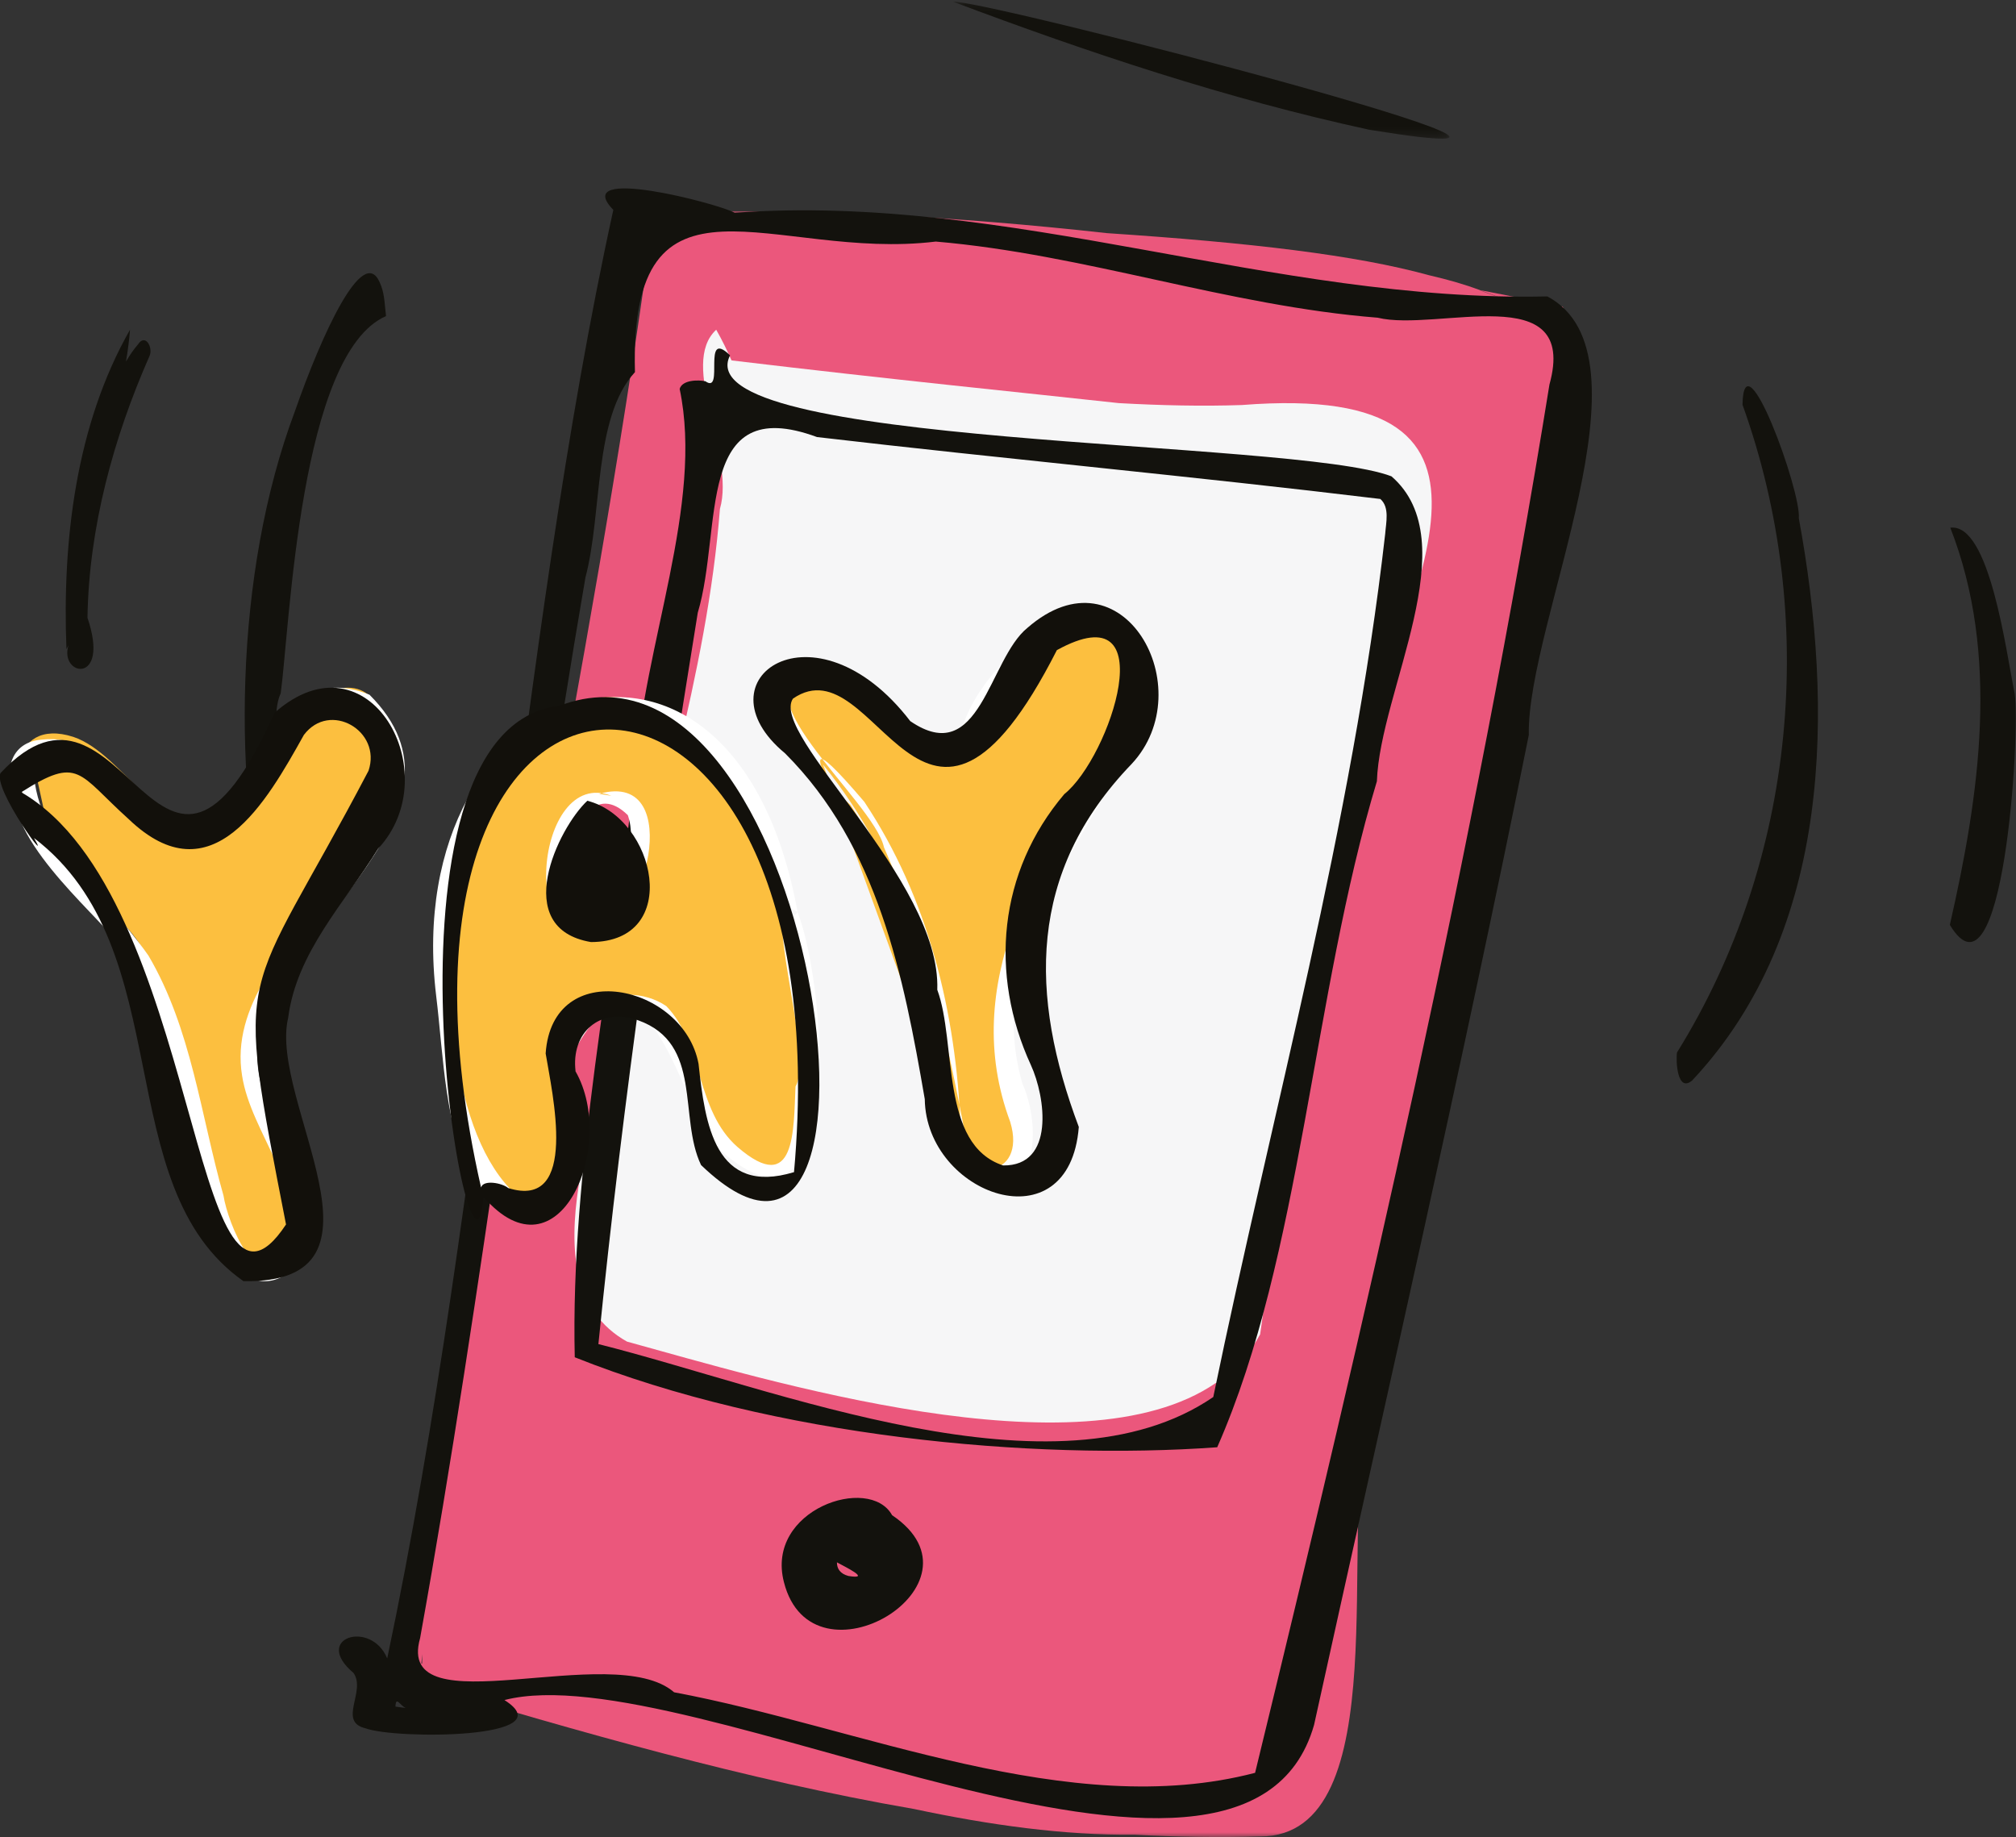 <?xml version="1.0" encoding="UTF-8"?>
<svg width="214px" height="195px" viewBox="0 0 214 195" version="1.1" xmlns="http://www.w3.org/2000/svg" xmlns:xlink="http://www.w3.org/1999/xlink">
    <rect x="0" y="0" width="214" height="195" fill="#333333" stroke="none"/>
    <!-- Generator: Sketch 61.1 (89650) - https://sketch.com -->
    <title>Group 45</title>
    <desc>Created with Sketch.</desc>
    <defs>
        <polygon id="path-1" points="0.227 0.419 125.787 0.419 125.787 173 0.227 173"></polygon>
        <polygon id="path-3" points="0.179 0.175 52.891 0.175 52.891 14.723 0.179 14.723"></polygon>
    </defs>
    <g id="Website" stroke="none" stroke-width="1" fill="none" fill-rule="evenodd">
        <g id="Desktop-HD-(landingpage)" transform="translate(-613, -1737)">
            <g id="Group-45" transform="translate(612, 1737)">
                <g id="Group-3" transform="translate(42.977, 22)">
                    <mask id="mask-2" fill="white">
                        <use xlink:href="#path-1"></use>
                    </mask>
                    <g id="Clip-2"></g>
                    <path d="M2.85,153.591 C2.841,153.927 2.838,154.262 2.832,154.598 C2.804,154.588 2.776,154.579 2.749,154.569 C2.781,154.242 2.816,153.917 2.85,153.591 M125.368,26.303 C126.152,20.31 125.926,14.885 123.907,10.555 C121.013,9.951 118.085,9.363 115.13,8.796 C120.576,10.824 114.706,8.714 115.13,8.796 C113.546,8.206 111.74,7.682 109.697,7.211 C101.947,5.079 90.883,3.77 75.524,2.748 C59.607,0.984 43.76,0.101 28.948,0.523 C28.616,0.51 26.851,3.469 26.852,4.873 C21.125,46.336 9.761,101.219 1.238,146.155 C1.491,149.404 -1.753,155.141 2.211,156.672 C19.554,161.83 37.168,166.933 55.059,170.026 C63.078,171.731 70.986,172.831 78.499,172.753 C82.912,172.991 87.342,173.066 91.789,172.938 C106.478,172.95 99.981,139.964 103.29,129.377 C105.108,112 108.385,94.811 112.26,77.785 C112.286,77.46 112.316,77.13 112.351,76.797 C118.575,52.972 124.601,37.08 125.368,26.303" id="Fill-1" fill="#EB577C" mask="url(#mask-2)"></path>
                </g>
                <path d="M132.823,42.994 C128.645,43.137 124.251,43.04 119.762,42.79 C109.377,41.651 95.921,40.324 78.652,38.258 C78.17,37.156 77.634,36.069 77.027,35 C73.02,38.712 79.086,48.217 77.422,54.015 C76.05,71.72 70.261,88.779 66.763,106.135 C65.526,116.67 56.178,136.023 67.552,142.409 C82.278,146.453 115.58,156.721 130.03,146.82 C131.596,146.435 132.748,145.399 133.21,143.938 C133.789,143.236 134.309,142.474 134.763,141.645 C137.596,121.87 139.879,101.972 145.084,82.641 C149.424,63.532 165.77,40.401 132.823,42.994" id="Fill-4" fill="#F6F6F7"></path>
                <path d="M91.052,167.287 C90.159,167.044 89.837,166.492 89.842,165.842 C90.72,166.328 93.582,167.699 91.052,167.287 M95.697,160.837 C93.298,156.497 82.219,160.239 84.216,167.948 C87.213,179.744 106.559,168.154 95.697,160.837" id="Fill-6" fill="#13120D"></path>
                <path d="M148.04,56.66 C144.524,87.634 136.076,117.808 129.79,148.293 C113.114,159.704 83.32,147.385 64.521,142.675 C67.131,116.686 70.877,90.817 75.068,65.042 C77.751,56.068 74.697,41.586 87.731,46.395 C107.633,48.718 127.671,50.56 147.523,52.965 C148.535,53.852 148.123,55.488 148.04,56.66 M148.704,50.562 C138.303,46.563 73.519,47.557 78.495,37.717 C75.449,34.777 77.946,41.926 75.882,40.472 C75.162,40.31 73.425,40.304 73.146,41.283 C75.728,53.519 69.287,68.487 68.433,81.91 C66.08,102.299 61.538,124.15 62.011,144.073 C83.218,152.551 110.54,155.044 130.208,153.626 C139.188,133.24 140.272,105.772 147.158,82.931 C147.484,73.302 156.743,57.524 148.704,50.562" id="Fill-8" fill="#13120D"></path>
                <path d="M165.475,40.821 C157.513,90.215 145.829,140.554 134.229,188.185 C114.482,193.352 92.255,183.319 72.556,179.635 C66.063,173.987 42.838,183.6 45.593,173.892 C52.317,136.608 56.771,98.317 63.143,61.309 C64.98,54.349 63.968,44.329 68.401,39.503 C67.789,16.103 83.142,27.75 100.333,25.642 C116.182,26.994 131.368,32.47 147.235,33.723 C153.517,35.273 168.618,29.45 165.475,40.821 M42.977,181.158 C43.027,179.977 43.449,181.036 44.071,181.303 C43.706,181.26 43.341,181.213 42.977,181.158 M165.252,31.465 C136.102,32.112 108.327,20.459 78.988,22.584 C77.293,21.628 61.425,17.464 66.104,22.278 C55.984,68.414 52.617,126.2 42.103,176.04 C40.394,171.891 34.093,173.859 38.532,177.588 C39.88,179.539 36.826,182.747 39.786,183.456 C42.939,184.646 61.074,184.616 54.548,180.46 C74.02,175.443 133.116,208.937 140.488,183.104 C148.016,148.883 156.182,113.39 163.284,78.018 C163.042,66.162 177.033,37.711 165.252,31.465" id="Fill-10" fill="#13120D"></path>
                <path d="M191.946,55.01 C192.218,52.166 186.107,35.35 185.968,42.959 C194.065,65.479 191.713,91.276 179.017,111.718 C178.875,112.603 179.04,116.034 180.624,114.693 C195.555,98.764 195.654,75.158 191.946,55.01" id="Fill-12" fill="#13120D"></path>
                <path d="M214.863,73.644 C213.934,69.13 212.208,55.486 208.026,56.015 C213.317,69.558 211.122,84.384 207.977,98.176 C213.657,107.577 215.478,77.784 214.863,73.644" id="Fill-14" fill="#13120D"></path>
                <path d="M41.275,29.906 C39.508,26.035 35.216,35.319 32.303,43.658 C25.83,60.91 25.606,83.387 29.751,99.93 C38.151,101.394 28.037,79.586 30.799,73.59 C31.776,66.321 32.821,37.549 41.977,33.552 C41.803,32.055 41.82,31.049 41.275,29.906" id="Fill-16" fill="#13120D"></path>
                <path d="M15.638,36.571 C15.218,37.049 14.794,37.659 14.374,38.379 C14.573,37.193 14.724,36.061 14.801,35 C9.039,45.107 7.603,57.447 8.054,68.912 C8.127,68.77 8.199,68.629 8.272,68.487 C7.235,71.777 12.733,72.779 10.286,65.58 C10.432,56.043 13.029,46.499 16.881,37.768 C17.263,36.902 16.433,35.335 15.638,36.571" id="Fill-18" fill="#13120D"></path>
                <g id="Group-22" transform="translate(101.977, 0)">
                    <mask id="mask-4" fill="white">
                        <use xlink:href="#path-3"></use>
                    </mask>
                    <g id="Clip-21"></g>
                    <path d="M0.179,0.177 C14.565,5.594 29.265,10.49 44.248,13.744 C43.947,13.709 44.668,13.821 44.618,13.812 C77.115,19.054 3.624,-0.041 0.179,0.177" id="Fill-20" fill="#13120D" mask="url(#mask-4)"></path>
                </g>
                <path d="M65.785,95.575 C59.271,103.661 56.979,88.356 62.609,85.366 C69.609,82.431 69.866,91.964 65.785,95.575 M84.716,96.458 C79.746,64.258 48.133,67.832 47.977,99.836 C49.079,108.291 46.418,126.705 57.582,128 C65.586,124.863 57.908,114.866 61.333,109.294 C69.84,99.637 73.681,112.44 76.408,119.31 C89.913,136.637 87.715,104.024 84.716,96.458" id="Fill-23" fill="#FCBF3F"></path>
                <path d="M85.662,96.802 C78.88,59.507 43.233,71.888 47.299,105.696 C48.108,112.322 48.163,119.633 51.338,125.624 C62.4,136.003 63.413,119.866 61.756,111.944 C68.728,98.624 72.847,114.53 76.084,120.745 C90.814,135.974 88.987,105.44 85.661,96.803 C81.25,93.698 87.512,111.868 85.446,115.333 C85.227,119.926 85.486,127.092 79.301,121.766 C74.816,117.853 75.656,110.844 71.735,106.802 C66.946,103.531 58.97,107.267 59.459,113.39 C59.487,117.741 63.139,126.583 56.412,127.344 C42.19,116.32 48.623,62.442 73.719,78.194 C80.747,80.457 82.689,100.967 85.662,96.802" id="Fill-25" fill="#FFFFFF"></path>
                <path d="M65.416,95.334 C58.359,103.456 60.761,79.805 67.644,86.528 C68.641,89.492 67.292,93.037 65.416,95.334 C68.573,100.564 74.263,81.576 64.603,84.262 L65.899,84.475 C57.689,81.264 55.908,103.132 65.354,98.299 C66.925,97.387 68.512,94.125 65.416,95.334" id="Fill-27" fill="#FFFFFF"></path>
                <path d="M5.977,87.446 C1.302,84.312 1.982,76.026 8.781,78.219 C14.242,80.042 18.231,89.627 24.585,87.376 C29.636,72.918 45.741,64.345 41.169,86.581 C13.489,121.55 36.707,110.198 30.577,134 C18.244,132.662 23.146,105.24 13.436,97.51 C9.498,92.722 2.681,87.716 4.509,80.701" id="Fill-29" fill="#FCBF3F"></path>
                <path d="M6.071,88.206 C2.571,85.701 1.278,78.506 7.392,79.185 C13.584,80.714 16.477,88.766 23.209,89.139 C30.514,87.686 29.815,71.063 39.779,74.989 C49.782,89.538 24.317,99.508 26.696,114.173 C27.669,120.433 33.634,126.049 31.426,132.631 C28.455,138.11 25.173,129.813 24.725,126.917 C22.297,118.371 21.346,109.245 16.762,101.444 C12.043,94.68 4.441,89.222 4.539,80.899 C-1.616,85.202 8.432,94.475 12.031,98.403 C20.518,108.322 19.362,122.358 24.935,133.539 C30.343,140.235 36.389,131.775 33.158,125.907 C31.438,120.689 27.274,115.662 28.556,109.882 C31.217,97.995 52.426,85.909 40.219,73.743 C28.791,69.167 29.354,87.177 21.869,88.198 C15.727,86.226 12.534,77.731 5.439,78.511 C-0.673,78.991 2.452,88.62 6.071,88.206" id="Fill-31" fill="#FFFFFF"></path>
                <path d="M103.58,123.026 C100.186,110.404 98.472,96.613 91.295,85.458 C84.16,79.484 78.529,62.75 92.981,73.81 C95.325,76.329 97.885,80.266 101.736,79.509 C106.559,74.713 115.791,56.506 121.977,69.727 C120.274,87.944 100.776,100.072 109.656,121.068 C108.4,129.4 99.999,122.781 101.44,116.942 C100.681,104.074 96.503,91.215 88.373,81.169" id="Fill-33" fill="#FCBF3F"></path>
                <path d="M103.933,123.126 C101.939,111.87 99.426,100.452 94.835,89.947 C93.773,84.933 77.672,72.235 88.136,71.186 C93.632,72.698 97.256,84.142 103.83,79.122 C109.4,66.435 126.626,58.533 118.87,79.299 C111.141,91.158 102.78,104.423 108.231,119.076 C110.124,125.238 103.006,125.863 102.966,119.651 C102.507,107.521 99.531,95.306 92.745,85.109 C80.217,70.415 96.723,95.73 97.22,100.695 C101.295,108.301 96.951,120.427 104.347,125.593 C111.383,127.954 111.523,119.465 109.528,115.022 C104.915,98.988 118.939,87.722 122.97,73.733 C123.356,57.217 106.268,67.484 103.2,77.08 C98.297,84.516 93.645,69.937 87.894,70.032 C73.739,71.693 94.609,87.002 94.975,94.175 C98.946,103.002 99.636,115.898 103.933,123.126" id="Fill-35" fill="#FFFFFF"></path>
                <path d="M40.118,81.818 C26.722,107.341 25.764,101.235 31.361,129.976 C21.268,145.231 22.381,95.186 3.255,84.095 C9.421,80.183 9.26,82.093 14.647,86.938 C23.512,95.447 29.313,85.071 33.259,78.009 C36.009,74.366 41.554,77.58 40.118,81.818 M30.149,75.655 C17.855,103.005 14.264,67.892 1.062,82.054 C0.164,83.668 6.674,92.48 4.608,88.953 C20.136,100.77 12.45,125.877 26.842,135.996 C43.952,136.299 29.479,116.857 31.591,108.032 C32.485,101.071 37.589,95.856 41.137,90.087 C48.578,82.108 40.158,66.848 30.149,75.655" id="Fill-37" fill="#12100B"></path>
                <path d="M110.433,113.063 C111.978,116.431 113.014,123.78 107.48,123.711 C100.744,121.492 102.573,110.694 100.494,105.067 C100.908,93.378 82.599,77.953 85.175,74.157 C94.105,68.012 98.972,96.973 113.188,69.011 C124.725,62.661 118.857,80.386 113.978,84.294 C106.963,92.562 105.996,103.399 110.433,113.063 M121.121,81.098 C128.603,73.095 120.143,57.853 110.053,66.654 C105.938,69.997 105.048,81.626 97.626,76.548 C87.475,63.333 74.837,72.113 84.334,79.964 C94.21,89.847 96.896,103.52 99.165,116.673 C99.302,126.823 114.526,132.323 115.516,119.624 C110.277,105.697 110.035,92.599 121.121,81.098" id="Fill-39" fill="#12100B"></path>
                <path d="M85.285,124.424 C76.901,126.959 75.848,119.364 75.15,112.917 C73.565,104.464 59.625,101.449 58.922,111.823 C59.591,115.935 62.534,128.507 54.94,126.107 C54.307,125.569 52.296,125.191 52.064,126.052 C37.463,61.768 90.974,61.249 85.285,124.424 M60.346,74.931 C39.394,77.386 51.136,142.532 52.323,127.046 C60.327,136.3 66.558,121.554 62.1,113.735 C61.588,109.635 64.654,106.85 68.739,108.303 C75.638,110.757 72.989,118.588 75.417,123.669 C98.413,145.767 87.738,64.489 60.346,74.931" id="Fill-41" fill="#12100B"></path>
                <path d="M63.347,85 C60.238,87.897 55.114,98.548 63.735,100 C73.461,99.972 70.632,86.867 63.347,85" id="Fill-43" fill="#12100B"></path>
            </g>
        </g>
    </g>
</svg>